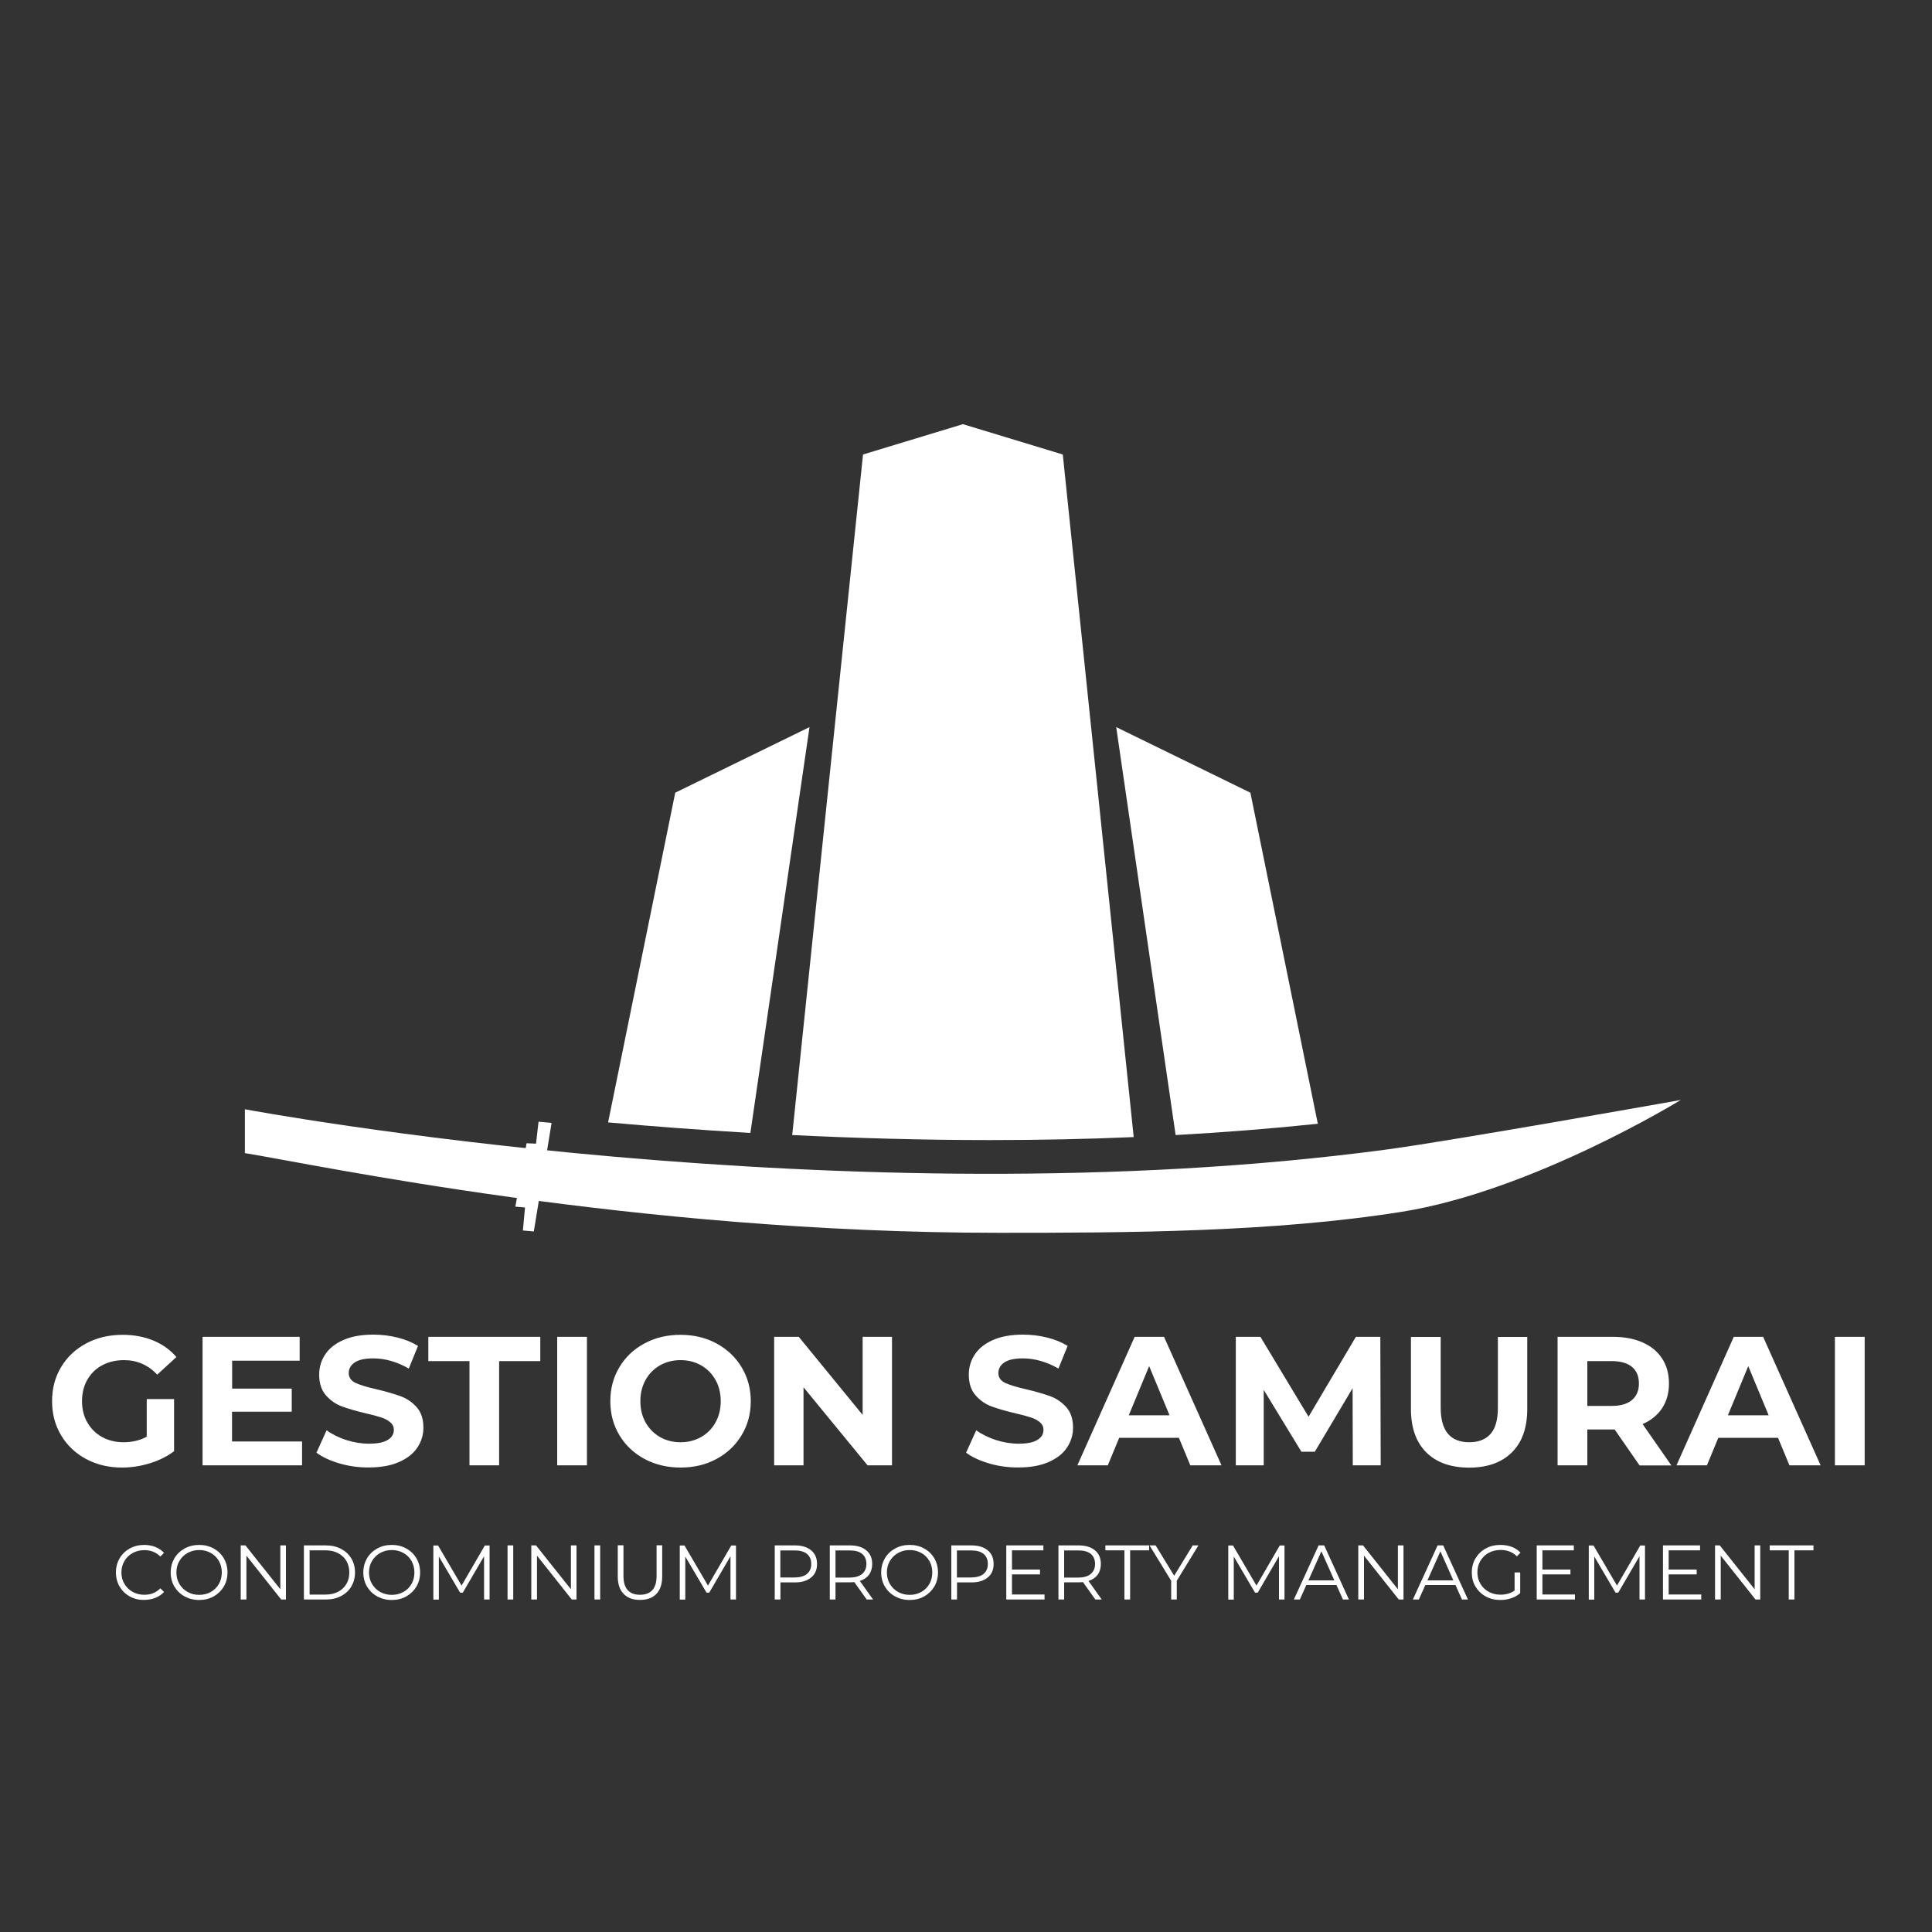 <svg xmlns="http://www.w3.org/2000/svg" viewBox="0 0 2000 2000"><rect x="0" y="0" width="2000" height="2000" fill="#333333" stroke="none"/><style>.st1{fill:#fff}</style><g id="White"><path class="st1" d="M1034.1 1276.2c-378.5 0-706.7-70.6-780.6-82.5v-45.4c6.2 1.1 622.9 116.3 1181.8 41.7 69.4-9.3 304.6-51.3 304.6-51.3s-153.5 94.3-289.1 115.8c-133.4 21.2-285 21.7-416.7 21.7z"/><path class="st1" d="M571 1162.4l-18.4 112.4-11.3-1 2.2-23.8-10-.9 11.6-65.6 9.8.4 2.6-22.7zm267-409.7l-139 67.9-69.5 341.3c46.3 4.1 95.6 7.9 147.3 10.9L838 752.7zm335.6 424.4l-73.4-706.6-103.4-31.4-103.4 31.4-73.3 704.5c65.7 3.2 134.5 5.2 205.1 5.2 50.7 0 100.1-1 148.4-3.1zm120.8-356.5l-138.9-67.9L1217 1175c50.7-2.8 99.8-6.7 147.2-11.7l-69.8-342.7zM152.1 1448.3h28.1v54c-7.2 5.4-15.6 9.6-25.1 12.5-9.5 2.9-19.1 4.4-28.7 4.4-13.8 0-26.2-2.9-37.2-8.8s-19.7-14.1-25.9-24.5c-6.3-10.5-9.4-22.3-9.4-35.4 0-13.2 3.1-25 9.4-35.4 6.3-10.5 15-18.6 26.1-24.5 11.1-5.9 23.7-8.8 37.6-8.8 11.7 0 22.2 2 31.7 5.9 9.5 3.9 17.5 9.6 23.9 17.1l-19.8 18.2c-9.5-10-21-15-34.4-15-8.5 0-16 1.8-22.6 5.3-6.6 3.5-11.7 8.6-15.4 15-3.7 6.5-5.5 13.9-5.5 22.2 0 8.2 1.8 15.6 5.5 22 3.7 6.5 8.8 11.5 15.3 15.1 6.5 3.6 14 5.4 22.3 5.4 8.9 0 16.8-1.9 23.9-5.7v-39zm160.6 43.9v24.7h-103v-133h100.5v24.7h-69.9v28.9H302v23.9h-61.8v30.8h72.5zm38.6 22.7c-9.8-2.9-17.7-6.6-23.7-11.1l10.5-23.2c5.7 4.2 12.5 7.5 20.3 10.1 7.9 2.5 15.7 3.8 23.6 3.8 8.7 0 15.2-1.3 19.4-3.9 4.2-2.6 6.3-6 6.3-10.4 0-3.2-1.2-5.8-3.7-7.9s-5.6-3.8-9.5-5c-3.9-1.3-9.1-2.7-15.7-4.2-10.1-2.4-18.4-4.8-24.9-7.2-6.5-2.4-12-6.3-16.6-11.6-4.6-5.3-6.9-12.4-6.9-21.3 0-7.7 2.1-14.7 6.3-21 4.2-6.3 10.5-11.2 18.9-14.9 8.4-3.7 18.7-5.5 30.9-5.5 8.5 0 16.8 1 24.9 3 8.1 2 15.2 4.9 21.3 8.7l-9.5 23.4c-12.3-7-24.6-10.5-36.9-10.5-8.6 0-15 1.4-19.1 4.2-4.1 2.8-6.2 6.5-6.2 11s2.4 8 7.1 10.2c4.8 2.2 12 4.4 21.8 6.6 10.1 2.4 18.4 4.8 24.9 7.2 6.5 2.4 12 6.2 16.6 11.4 4.6 5.2 6.9 12.2 6.9 21.1 0 7.6-2.1 14.5-6.4 20.8-4.2 6.3-10.6 11.2-19.1 14.9-8.5 3.7-18.8 5.5-31 5.5-10.5.1-20.6-1.3-30.5-4.2zM486 1409h-42.6v-25.1h115.9v25.1h-42.6v107.9H486V1409zm90.8-25.1h30.8v133h-30.8v-133zm90.4 126.4c-11.1-6-19.8-14.2-26-24.6-6.3-10.5-9.4-22.2-9.4-35.2 0-13 3.1-24.8 9.4-35.2 6.3-10.5 14.9-18.7 26-24.6 11.1-6 23.5-8.9 37.3-8.9 13.8 0 26.2 3 37.2 8.9 11 6 19.7 14.2 26 24.6 6.3 10.5 9.5 22.2 9.5 35.2 0 13-3.2 24.8-9.5 35.2-6.3 10.5-15 18.7-26 24.6-11 6-23.4 8.9-37.2 8.9-13.8 0-26.3-3-37.3-8.9zm58.6-22.7c6.3-3.6 11.3-8.6 14.9-15.1s5.4-13.8 5.4-22-1.8-15.6-5.4-22-8.6-11.5-14.9-15.1c-6.3-3.6-13.4-5.4-21.3-5.4s-15 1.8-21.3 5.4c-6.3 3.6-11.3 8.6-14.9 15.1s-5.4 13.8-5.4 22 1.8 15.6 5.4 22 8.6 11.5 14.9 15.1c6.3 3.6 13.4 5.4 21.3 5.4s14.9-1.8 21.3-5.4zm197.6-103.7v133h-25.3l-66.3-80.8v80.8h-30.4v-133h25.5l66.1 80.8v-80.8h30.4zm100.4 131c-9.8-2.9-17.7-6.6-23.7-11.1l10.5-23.2c5.7 4.2 12.5 7.5 20.3 10.1 7.9 2.5 15.7 3.8 23.6 3.8 8.7 0 15.2-1.3 19.4-3.9 4.2-2.6 6.3-6 6.3-10.4 0-3.2-1.2-5.8-3.7-7.9s-5.6-3.8-9.5-5c-3.9-1.3-9.1-2.7-15.7-4.2-10.1-2.4-18.4-4.8-24.9-7.2-6.5-2.4-12-6.3-16.6-11.6-4.6-5.3-6.9-12.4-6.9-21.3 0-7.7 2.1-14.7 6.3-21 4.2-6.3 10.5-11.2 18.9-14.9 8.4-3.7 18.7-5.5 30.9-5.5 8.5 0 16.8 1 24.9 3 8.1 2 15.2 4.9 21.3 8.7l-9.5 23.4c-12.3-7-24.6-10.5-36.9-10.5-8.6 0-15 1.4-19.1 4.2-4.1 2.8-6.2 6.5-6.2 11s2.4 8 7.1 10.2c4.8 2.2 12 4.4 21.8 6.6 10.1 2.4 18.4 4.8 24.9 7.2 6.5 2.4 12 6.2 16.6 11.4 4.6 5.2 6.9 12.2 6.9 21.1 0 7.6-2.1 14.5-6.4 20.8-4.2 6.3-10.6 11.2-19.1 14.9-8.5 3.7-18.8 5.5-31 5.5-10.5.1-20.7-1.3-30.5-4.2zm196.6-26.5h-61.8l-11.8 28.5h-31.5l59.3-133h30.4l59.5 133h-32.3l-11.8-28.5zm-9.7-23.3l-21.1-50.9-21.1 50.9h42.2zm189.7 51.8l-.2-79.8-39.1 65.7h-13.9l-39-64v78.1h-28.9v-133h25.5l49.8 82.7 49-82.7h25.3l.4 133h-28.9zm76.1-13.4c-10.6-10.5-15.9-25.5-15.9-45V1384h30.8v73.3c0 23.8 9.9 35.7 29.6 35.7 9.6 0 17-2.9 22-8.6 5.1-5.8 7.6-14.8 7.6-27.1V1384h30.4v74.5c0 19.5-5.3 34.5-15.9 45-10.6 10.5-25.4 15.8-44.4 15.8-18.9-.1-33.7-5.3-44.2-15.8zm220.7 13.4l-25.7-37.1h-28.3v37.1h-30.8v-133h57.6c11.8 0 22 2 30.7 5.9 8.7 3.9 15.4 9.5 20 16.7 4.7 7.2 7 15.8 7 25.7 0 9.9-2.4 18.4-7.1 25.6-4.8 7.2-11.5 12.6-20.2 16.4l29.8 42.8h-33zm-7.8-101.9c-4.8-4-11.8-6-21.1-6h-25.1v46.4h25.1c9.2 0 16.3-2 21.1-6.1 4.8-4.1 7.2-9.8 7.2-17.1 0-7.5-2.4-13.2-7.2-17.2zm151.2 73.4h-61.8l-11.8 28.5h-31.5l59.3-133h30.4l59.5 133h-32.3l-11.8-28.5zm-9.7-23.3l-21.1-50.9-21.1 50.9h42.2zm68.6-81.2h30.8v133h-30.8v-133zM134.3 1652.6c-4.5-2.5-7.9-5.9-10.5-10.2-2.5-4.3-3.8-9.2-3.8-14.6s1.3-10.3 3.8-14.6c2.5-4.3 6-7.7 10.5-10.2s9.5-3.7 15-3.7c4.2 0 8 .7 11.5 2.1 3.5 1.4 6.5 3.4 9 6.1l-3.8 3.8c-4.4-4.4-9.9-6.6-16.6-6.6-4.4 0-8.5 1-12.1 3-3.6 2-6.5 4.8-8.5 8.3-2.1 3.5-3.1 7.5-3.1 11.8 0 4.4 1 8.3 3.1 11.8s4.9 6.3 8.5 8.3c3.6 2 7.7 3 12.1 3 6.7 0 12.2-2.2 16.6-6.7l3.8 3.8c-2.5 2.7-5.5 4.7-9 6.1-3.5 1.4-7.4 2.1-11.6 2.1-5.5.1-10.5-1.1-14.9-3.6zm56.8 0c-4.5-2.5-8-5.9-10.6-10.2-2.5-4.3-3.8-9.2-3.8-14.6s1.3-10.2 3.8-14.6c2.5-4.3 6.1-7.7 10.6-10.2 4.5-2.5 9.5-3.7 15.1-3.7 5.5 0 10.5 1.2 15 3.7s8 5.9 10.5 10.2 3.8 9.2 3.8 14.6-1.3 10.3-3.8 14.6c-2.6 4.3-6.1 7.7-10.5 10.2-4.5 2.5-9.5 3.7-15 3.7-5.6 0-10.6-1.3-15.1-3.7zm27.1-4.6c3.6-2 6.4-4.8 8.4-8.3 2-3.5 3-7.5 3-11.9s-1-8.3-3-11.9c-2-3.5-4.8-6.3-8.4-8.3-3.6-2-7.6-3-12-3s-8.4 1-12 3-6.4 4.8-8.5 8.3c-2.1 3.5-3.1 7.5-3.1 11.9s1 8.3 3.1 11.9c2.1 3.5 4.9 6.3 8.5 8.3s7.6 3 12 3 8.4-1 12-3zm77.8-48.2v56h-4.9l-36-45.4v45.4h-5.9v-56h4.9l36.1 45.4v-45.4h5.8zm18.6 0h22.8c5.9 0 11.1 1.2 15.7 3.6 4.5 2.4 8.1 5.7 10.6 9.9s3.8 9.1 3.8 14.5-1.3 10.3-3.8 14.5c-2.5 4.2-6 7.5-10.6 9.9-4.5 2.4-9.8 3.6-15.7 3.6h-22.8v-56zm22.5 50.9c4.9 0 9.2-1 12.9-2.9 3.7-1.9 6.5-4.6 8.6-8.1 2-3.4 3-7.4 3-11.9s-1-8.4-3-11.9c-2-3.4-4.9-6.1-8.6-8.1-3.7-1.9-8-2.9-12.9-2.9h-16.6v45.8h16.6zm53.4 1.9c-4.5-2.5-8-5.9-10.6-10.2-2.5-4.3-3.8-9.2-3.8-14.6s1.3-10.2 3.8-14.6c2.5-4.3 6.1-7.7 10.6-10.2 4.5-2.5 9.5-3.7 15.1-3.7 5.5 0 10.5 1.2 15 3.7s8 5.9 10.5 10.2 3.8 9.2 3.8 14.6-1.3 10.3-3.8 14.6c-2.6 4.3-6.1 7.7-10.5 10.2-4.5 2.5-9.5 3.7-15 3.7-5.6 0-10.6-1.3-15.1-3.7zm27.1-4.6c3.6-2 6.4-4.8 8.4-8.3 2-3.5 3-7.5 3-11.9s-1-8.3-3-11.9c-2-3.5-4.8-6.3-8.4-8.3-3.6-2-7.6-3-12-3s-8.4 1-12 3-6.4 4.8-8.5 8.3c-2.1 3.5-3.1 7.5-3.1 11.9s1 8.3 3.1 11.9c2.1 3.5 4.9 6.3 8.5 8.3s7.6 3 12 3 8.4-1 12-3zm89.2-48.2v56h-5.7V1611l-22 37.7h-2.8l-22-37.4v44.6h-5.7v-56h4.9l24.3 41.5 24.1-41.5h4.9zm18.6 0h5.9v56h-5.9v-56zm71.4 0v56h-4.9l-36-45.4v45.4H550v-56h4.9l36.1 45.4v-45.4h5.8zm18.6 0h5.9v56h-5.9v-56zm30.2 50.2c-4.1-4.2-6.1-10.2-6.1-18.2v-32.1h5.9v31.8c0 6.5 1.5 11.4 4.4 14.6 2.9 3.2 7.2 4.8 12.7 4.8 5.6 0 9.9-1.6 12.8-4.8 2.9-3.2 4.4-8.1 4.4-14.6v-31.8h5.8v32.1c0 7.9-2 14-6 18.2-4 4.2-9.7 6.2-16.9 6.2-7.3.1-13-2-17-6.2zm116.3-50.2v56h-5.7V1611l-22 37.7h-2.8l-22-37.4v44.6h-5.7v-56h4.9l24.3 41.5 24.1-41.5h4.9zm77.8 5.1c4.1 3.4 6.1 8.1 6.1 14.1s-2 10.7-6.1 14c-4.1 3.4-9.7 5.1-16.8 5.1h-15v17.7H802v-56h21c7 0 12.6 1.7 16.7 5.1zm-4.3 24.4c2.9-2.4 4.4-5.9 4.4-10.3 0-4.5-1.5-8-4.4-10.4-2.9-2.4-7.2-3.6-12.7-3.6h-14.9v28h14.9c5.6-.1 9.8-1.3 12.7-3.7zm61.8 26.5l-12.8-18c-1.4.2-2.9.2-4.5.2h-15v17.8H859v-56h21c7.1 0 12.7 1.7 16.8 5.1 4.1 3.4 6.1 8.1 6.1 14.1 0 4.4-1.1 8.1-3.3 11.1-2.2 3-5.4 5.2-9.5 6.5l13.7 19.2h-6.6zm-4.7-26.5c2.9-2.5 4.4-5.9 4.4-10.3 0-4.5-1.5-8-4.4-10.4-2.9-2.4-7.2-3.6-12.7-3.6h-14.9v28.1h14.9c5.5-.1 9.7-1.3 12.7-3.8zm34.1 23.3c-4.5-2.5-8-5.9-10.6-10.2-2.5-4.3-3.8-9.2-3.8-14.6s1.3-10.2 3.8-14.6c2.5-4.3 6.1-7.7 10.6-10.2 4.5-2.5 9.5-3.7 15.1-3.7 5.5 0 10.5 1.2 15 3.7s8 5.9 10.5 10.2 3.8 9.2 3.8 14.6-1.3 10.3-3.8 14.6c-2.6 4.3-6.1 7.7-10.5 10.2-4.5 2.5-9.5 3.7-15 3.7-5.6 0-10.6-1.3-15.1-3.7zm27.1-4.6c3.6-2 6.4-4.8 8.4-8.3 2-3.5 3-7.5 3-11.9s-1-8.3-3-11.9c-2-3.5-4.8-6.3-8.4-8.3-3.6-2-7.6-3-12-3s-8.4 1-12 3-6.4 4.8-8.5 8.3c-2.1 3.5-3.1 7.5-3.1 11.9s1 8.3 3.1 11.9c2.1 3.5 4.9 6.3 8.5 8.3s7.6 3 12 3 8.4-1 12-3zm68.8-43.1c4.1 3.4 6.1 8.1 6.1 14.1s-2 10.7-6.1 14c-4.1 3.4-9.7 5.1-16.8 5.1h-15v17.7h-5.9v-56h21c7 0 12.6 1.7 16.7 5.1zm-4.3 24.4c2.9-2.4 4.4-5.9 4.4-10.3 0-4.5-1.5-8-4.4-10.4-2.9-2.4-7.2-3.6-12.7-3.6h-14.9v28h14.9c5.6-.1 9.8-1.3 12.7-3.7zm63.1 21.4v5.1h-39.6v-56h38.4v5.1h-32.5v19.9h29v5h-29v20.8h33.7zm52.6 5.1l-12.8-18c-1.4.2-2.9.2-4.5.2h-15v17.8h-5.9v-56h21c7.1 0 12.7 1.7 16.8 5.1 4.1 3.4 6.1 8.1 6.1 14.1 0 4.4-1.1 8.1-3.3 11.1-2.2 3-5.4 5.2-9.5 6.5l13.7 19.2h-6.6zm-4.7-26.5c2.9-2.5 4.4-5.9 4.4-10.3 0-4.5-1.5-8-4.4-10.4-2.9-2.4-7.2-3.6-12.7-3.6h-14.9v28.1h14.9c5.5-.1 9.8-1.3 12.7-3.8zm34.8-24.4h-19.7v-5.1h45.3v5.1h-19.7v50.9h-5.9v-50.9zm54.2 31.5v19.4h-5.8v-19.4l-22.4-36.6h6.3l19.2 31.4 19.2-31.4h5.9l-22.4 36.6zm111.5-36.6v56h-5.7V1611l-22 37.7h-2.8l-22-37.4v44.6h-5.7v-56h4.9l24.3 41.5 24.1-41.5h4.9zm53.8 41h-31.2l-6.7 15h-6.2l25.6-56h5.8l25.6 56h-6.2l-6.7-15zm-2.2-4.8l-13.4-30.1-13.4 30.1h26.8zm71.6-36.2v56h-4.9l-36-45.4v45.4h-5.9v-56h4.9l36.1 45.4v-45.4h5.8zm53.8 41h-31.2l-6.7 15h-6.2l25.6-56h5.8l25.6 56h-6.2l-6.7-15zm-2.2-4.8l-13.4-30.1-13.4 30.1h26.8zm63.5-8.2h5.7v21.4c-2.6 2.3-5.7 4.1-9.3 5.3-3.6 1.2-7.3 1.8-11.3 1.8-5.6 0-10.6-1.2-15.1-3.7s-8-5.9-10.6-10.2c-2.6-4.3-3.8-9.2-3.8-14.6s1.3-10.3 3.8-14.6c2.6-4.3 6.1-7.7 10.6-10.2 4.5-2.5 9.5-3.7 15.2-3.7 4.3 0 8.2.7 11.8 2 3.6 1.4 6.6 3.4 9 6l-3.7 3.8c-4.4-4.4-10.1-6.6-16.9-6.6-4.5 0-8.6 1-12.3 3-3.7 2-6.5 4.8-8.6 8.3-2.1 3.5-3.1 7.5-3.1 11.9s1 8.3 3.1 11.8 4.9 6.3 8.6 8.3c3.6 2 7.7 3 12.2 3 5.8 0 10.6-1.4 14.6-4.3v-18.7zm62.4 22.9v5.1h-39.6v-56h38.4v5.1h-32.5v19.9h29v5h-29v20.8h33.7zm72.5-50.9v56h-5.7V1611l-22 37.7h-2.8l-22-37.4v44.6h-5.7v-56h4.9l24.3 41.5 24.1-41.5h4.9zm58.2 50.9v5.1h-39.6v-56h38.4v5.1h-32.5v19.9h29v5h-29v20.8h33.7zm61.1-50.9v56h-4.9l-36-45.4v45.4h-5.9v-56h4.9l36.1 45.4v-45.4h5.8zm29.5 5.1H1832v-5.1h45.3v5.1h-19.7v50.9h-5.9v-50.9z"/></g></svg>